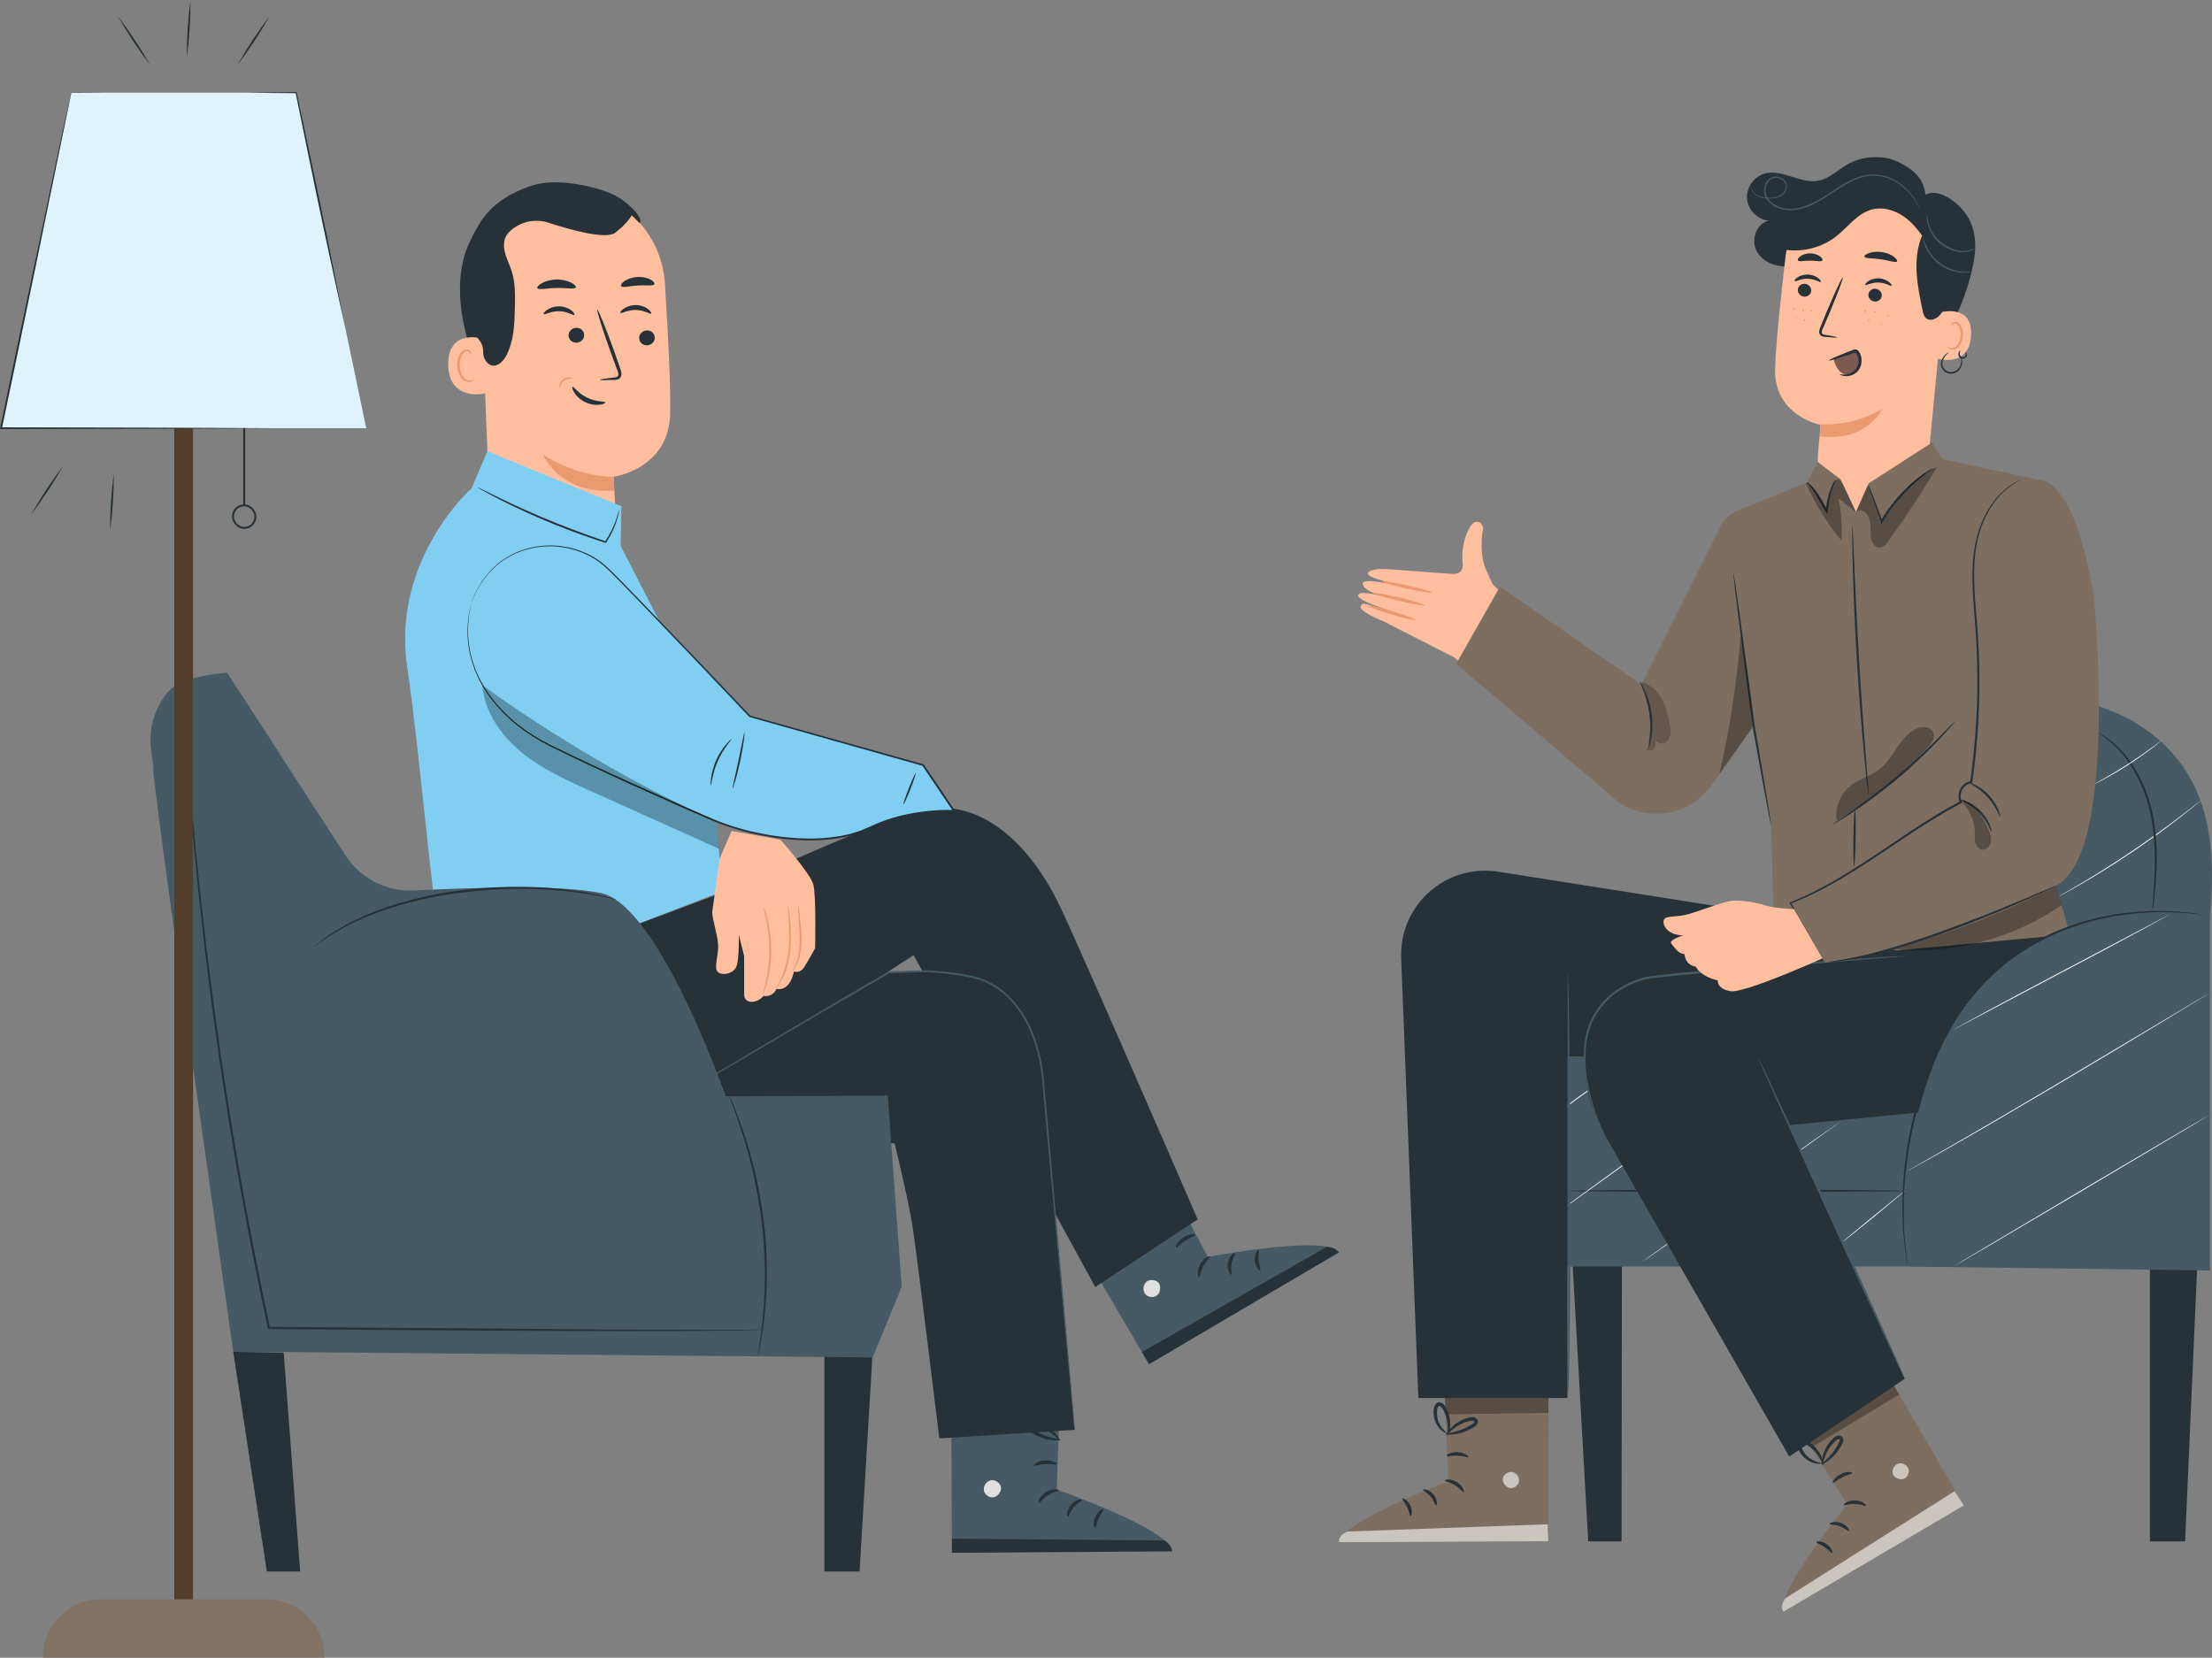 <?xml version="1.0" encoding="UTF-8"?><svg id="b" xmlns="http://www.w3.org/2000/svg" viewBox="0 0 540.26 404.9"><rect x="0" y="0" width="540.26" height="404.9" fill="#808080" stroke="none"/><g id="c"><g><g><g><g><g><polygon points="525.1 304.02 525.1 376.49 533.69 376.49 536.89 303.82 525.1 304.02" fill="#263238"/><polygon points="383.81 303.82 387.91 376.49 396.05 376.49 396.14 304.02 383.81 303.82" fill="#263238"/><rect x="370.33" y="256.91" width="160.98" height="52.45" rx="6.89" ry="6.89" fill="#455a64"/></g><path d="M538.62,233.45c1.93-14.51,3.5-30.15-3.48-43.02-7.25-13.37-23.23-20.96-38.38-19.59-15.15,1.37-28.97,10.95-36.94,23.9-7.98,12.95-10.4,28.89-8.27,43.95" fill="#455a64"/></g><path d="M465.08,290.88c0,.15-18.35,.28-40.98,.28s-40.98-.12-40.98-.28,18.34-.28,40.98-.28,40.98,.12,40.98,.28Z" fill="#263238"/><path d="M465.66,290.58s-3.49,2.99-7.87,6.57c-4.39,3.58-7.98,6.45-8.01,6.4-.04-.05,3.49-2.99,7.87-6.57,4.39-3.58,7.98-6.45,8.01-6.4Z" fill="#fafafa"/><path d="M450.01,273.65s-10.93,7.86-24.49,17.44c-13.56,9.58-24.58,17.31-24.62,17.26-.04-.05,10.93-7.86,24.49-17.44,13.56-9.58,24.58-17.31,24.62-17.26Z" fill="#fafafa"/><path d="M412.67,272.85s-7.16,5.31-16.07,11.75c-8.91,6.44-16.17,11.62-16.2,11.57-.04-.05,7.16-5.31,16.07-11.75,8.91-6.44,16.17-11.62,16.2-11.57Z" fill="#fafafa"/><path d="M395.99,261.55s-.06,.05-.17,.12c-.16,.09-.33,.19-.51,.3-.56,.32-1.18,.68-1.87,1.08-1.58,.92-3.73,2.24-6.02,3.81-2.29,1.58-4.29,3.11-5.72,4.26-.62,.51-1.18,.96-1.68,1.36-.16,.13-.31,.25-.46,.37-.11,.08-.16,.12-.17,.12,0,0,.04-.06,.14-.15,.14-.13,.28-.26,.43-.4,.38-.35,.93-.83,1.63-1.42,1.4-1.18,3.39-2.74,5.69-4.32,2.3-1.58,4.47-2.88,6.07-3.76,.8-.44,1.45-.79,1.91-1.02,.18-.09,.36-.18,.53-.26,.12-.06,.19-.08,.19-.08Z" fill="#fafafa"/></g><path d="M537.67,195.42s-.11,.11-.32,.29c-.27,.22-.58,.49-.95,.79-.83,.69-2.04,1.66-3.55,2.85-3.03,2.37-7.29,5.55-12.16,8.83-4.87,3.28-9.41,6.05-12.75,7.96-1.67,.96-3.03,1.72-3.97,2.23-.42,.23-.78,.42-1.09,.58-.25,.13-.39,.19-.39,.19,0,0,.12-.09,.37-.23,.3-.17,.66-.38,1.07-.62,1.01-.59,2.34-1.36,3.94-2.29,3.31-1.95,7.84-4.73,12.7-8.01,4.86-3.28,9.14-6.43,12.19-8.77,1.46-1.13,2.67-2.07,3.6-2.79,.38-.3,.7-.55,.98-.76,.22-.17,.35-.25,.35-.25Z" fill="#fafafa"/><path d="M512.48,178.96s.16,.06,.45,.22c.28,.17,.72,.38,1.22,.74,1.04,.67,2.46,1.8,3.98,3.42,3.07,3.2,6.24,8.71,7.63,15.37,1.38,6.66,1.08,12.85,.75,17.24-.18,2.2-.38,3.98-.54,5.2-.08,.56-.14,1.02-.2,1.41-.05,.32-.09,.49-.11,.49-.04,0,0-.69,.09-1.92,.09-1.23,.23-3.01,.36-5.21,.23-4.38,.46-10.53-.9-17.1-1.36-6.56-4.42-12-7.37-15.23-2.94-3.28-5.45-4.52-5.36-4.64Z" fill="#263238"/><path d="M528.1,180.75s-.05,.06-.15,.15c-.15,.12-.3,.25-.46,.38-.4,.33-.98,.8-1.72,1.36-1.47,1.12-3.54,2.62-5.91,4.15-2.37,1.53-4.59,2.8-6.22,3.68-.82,.44-1.48,.78-1.95,1.01-.19,.09-.37,.17-.54,.26-.12,.06-.19,.08-.19,.08,0,0,.06-.05,.17-.12,.17-.09,.34-.19,.52-.29,.57-.32,1.2-.67,1.91-1.07,1.61-.91,3.81-2.2,6.18-3.72,2.37-1.53,4.45-3,5.94-4.09,.65-.48,1.24-.91,1.76-1.3,.17-.12,.33-.24,.48-.35,.11-.08,.17-.12,.18-.11Z" fill="#fafafa"/><g><g><g><path d="M352.66,335.55l1.07,26.32s-26.4,9.93-26.67,14.81l51.11-.24,.02-41.08-25.53,.19Z" fill="#7d6e60"/><g opacity=".6"><path d="M369.52,359.59c.99,.27,1.68,1.37,1.45,2.38-.22,1-1.35,1.71-2.34,1.46-.99-.25-1.86-1.55-1.53-2.52,.34-.97,1.7-1.73,2.6-1.25" fill="#fff"/></g><g opacity=".6"><path d="M378.16,376.45l-.16-4.14-48.95,1.78s-2.27,1-2.01,2.6l51.11-.24Z" fill="#fff"/></g><path d="M352.89,361.62c0,.25,1.26,.36,2.49,1.15,1.25,.76,1.89,1.84,2.12,1.74,.23-.05-.15-1.54-1.66-2.48-1.5-.95-3.01-.65-2.95-.42Z" fill="#263238"/><path d="M347.54,363.86c-.06,.24,1.03,.66,1.88,1.71,.88,1.03,1.1,2.17,1.35,2.16,.23,.04,.4-1.42-.68-2.71-1.07-1.3-2.54-1.39-2.55-1.16Z" fill="#263238"/><path d="M344.53,370.29c.23,.05,.57-1.2-.08-2.56-.64-1.37-1.82-1.9-1.92-1.69-.14,.21,.62,.94,1.14,2.06,.54,1.12,.62,2.17,.86,2.19Z" fill="#263238"/><path d="M353.32,355.59c.11,.23,1.25-.12,2.66-.03,1.41,.06,2.51,.53,2.64,.31,.14-.18-.93-1.1-2.6-1.18-1.66-.09-2.83,.71-2.71,.9Z" fill="#263238"/></g><g opacity=".3"><polygon points="352.87 340.77 353.06 345.46 378.18 345.11 378.19 340.88 352.87 340.77"/></g><path d="M353.2,350.28c0,.1,.98,.25,2.56-.02,.78-.14,1.71-.4,2.67-.83,.48-.22,.98-.48,1.47-.79,.23-.15,.51-.31,.77-.61,.28-.26,.43-.92,.11-1.33-.26-.39-.73-.56-1.1-.57-.38-.01-.68,.07-.96,.14-.57,.14-1.1,.33-1.59,.55-.97,.45-1.77,1.01-2.35,1.56-1.18,1.1-1.58,2.04-1.5,2.09,.11,.08,.69-.7,1.89-1.61,.6-.45,1.37-.92,2.28-1.3,.46-.18,.95-.34,1.47-.46,.54-.14,1-.15,1.14,.09,.05,.09,.06,.13-.05,.29-.12,.15-.34,.29-.57,.44-.45,.3-.9,.56-1.35,.78-.89,.45-1.74,.75-2.47,.96-1.46,.42-2.43,.49-2.42,.62Z" fill="#263238"/><path d="M353.53,350.64c.09,.04,.58-.86,.66-2.48,.04-.8-.05-1.77-.36-2.8-.16-.51-.38-1.04-.66-1.55-.3-.5-.67-1.18-1.64-1.28-.51-.02-.92,.38-1.07,.72-.17,.35-.2,.64-.26,.94-.09,.6-.08,1.18,0,1.72,.17,1.09,.62,1.99,1.11,2.64,1.01,1.32,2.05,1.61,2.07,1.53,.08-.13-.79-.6-1.56-1.87-.38-.63-.72-1.45-.82-2.4-.05-.47-.05-.98,.04-1.48,.08-.54,.28-.98,.48-.93,.25,0,.69,.4,.9,.83,.26,.46,.48,.92,.64,1.38,.32,.92,.47,1.81,.51,2.55,.08,1.5-.19,2.44-.05,2.47Z" fill="#263238"/></g><path d="M424.98,222.24l-59.06-9.32c-5.83-.92-11.77,.71-16.3,4.48h0c-4.91,4.08-7.65,10.2-7.4,16.58l4.2,107.5h36.43v-83.48l34.98,.64,27.75-24.4,20-3.55,14.92-9.09-55.51,.64Z" fill="#263238"/><path d="M382.85,236.9s.02,.09,.04,.27c.01,.21,.03,.47,.05,.79,.05,.7,.08,1.72,.12,3.05,.08,2.65,.15,6.48,.22,11.21,.13,9.46,.23,22.54,.26,36.98,.02,14.44-.03,27.52-.16,36.98-.06,4.73-.14,8.56-.25,11.21-.04,1.32-.09,2.35-.16,3.05-.03,.32-.05,.58-.07,.79-.02,.18-.03,.27-.04,.27,0,0-.01-.09-.01-.27,0-.21,.01-.47,.02-.79,.03-.69,.05-1.72,.06-3.04,.04-2.64,.06-6.47,.07-11.2,0-9.5,0-22.56,0-36.98-.07-28.42-.13-49.28-.13-52.29Z" fill="#455a64"/></g><g><g><path d="M437.01,345.23l14.18,22.2s-17.81,21.87-15.58,26.23l44.04-25.95-20.68-35.5-21.96,13.02Z" fill="#7d6e60"/><g opacity=".6"><path d="M463.68,357.5c.99-.27,2.14,.34,2.45,1.32,.31,.98-.3,2.16-1.29,2.44-.98,.29-2.39-.4-2.59-1.41-.2-1.01,.6-2.35,1.62-2.39" fill="#fff"/></g><g opacity=".6"><path d="M479.64,367.71l-2.22-3.5-41.39,26.19s-1.46,2.01-.42,3.26l44.04-25.95Z" fill="#fff"/></g><path d="M450.34,367.62c.13,.21,1.27-.33,2.73-.26,1.47,.03,2.56,.64,2.71,.44,.17-.16-.9-1.26-2.68-1.31-1.77-.07-2.92,.96-2.76,1.13Z" fill="#263238"/><path d="M446.85,372.26c.07,.24,1.22,.05,2.49,.53,1.28,.44,2.04,1.32,2.25,1.18,.22-.09-.37-1.43-1.96-2-1.58-.58-2.9,.08-2.78,.28Z" fill="#263238"/><path d="M447.48,379.33c.22-.07-.11-1.32-1.36-2.17-1.24-.86-2.53-.73-2.51-.5-.02,.25,1.01,.5,2.02,1.21,1.03,.69,1.62,1.56,1.85,1.46Z" fill="#263238"/><path d="M447.67,362.21c.21,.14,1.02-.73,2.28-1.37,1.25-.66,2.44-.81,2.44-1.06,.03-.23-1.36-.48-2.84,.29-1.48,.76-2.09,2.03-1.88,2.14Z" fill="#263238"/></g><g opacity=".3"><polygon points="439.82 349.62 442.34 353.58 463.87 340.63 461.75 336.97 439.82 349.62"/></g><path d="M444.89,357.67c.05,.09,.98-.28,2.2-1.31,.61-.52,1.27-1.21,1.89-2.07,.31-.43,.6-.91,.87-1.42,.13-.25,.29-.52,.36-.91,.11-.36-.09-1.01-.58-1.2-.42-.21-.91-.12-1.23,.06-.33,.18-.56,.4-.76,.6-.42,.41-.78,.84-1.09,1.28-.62,.88-1.01,1.77-1.25,2.53-.46,1.55-.34,2.56-.24,2.56,.14,.01,.24-.95,.82-2.35,.29-.69,.71-1.49,1.31-2.27,.3-.39,.65-.77,1.04-1.14,.39-.4,.79-.63,1.03-.5,.09,.05,.11,.08,.1,.28-.03,.19-.14,.42-.27,.67-.24,.48-.5,.94-.77,1.35-.54,.83-1.12,1.53-1.65,2.07-1.05,1.1-1.85,1.64-1.78,1.76Z" fill="#263238"/><path d="M445.35,357.82c.1-.01,.07-1.03-.67-2.47-.37-.71-.94-1.51-1.72-2.24-.4-.36-.85-.71-1.35-1.01-.51-.28-1.17-.68-2.06-.28-.45,.24-.61,.79-.56,1.16,.03,.38,.15,.66,.25,.94,.22,.56,.53,1.06,.87,1.49,.69,.86,1.53,1.41,2.28,1.72,1.53,.63,2.58,.36,2.56,.28,0-.15-.99-.12-2.29-.83-.64-.35-1.35-.89-1.92-1.66-.28-.38-.53-.82-.71-1.3-.21-.51-.25-.99-.05-1.04,.22-.13,.8,0,1.2,.27,.46,.26,.88,.56,1.25,.87,.74,.63,1.31,1.32,1.72,1.95,.82,1.26,1.07,2.2,1.2,2.16Z" fill="#263238"/></g><g><path d="M355.22,160.59l-17.1-8.71c-4.45-1.93-6.15-3.03-5.74-3.84,.55-1.08,.29-.69,8.88,1.66,0,0-12.24-3.46-9-4.8,.57-.24,2.53,.07,4.68,.51-3.11-1.06-4.28-2.13-4.09-2.94,.32-1.4,7.64,.31,11.05,1.18-2.8-.76-8.16-2.25-9.27-2.94-1.52-.95,.53-1.64,2.39-1.73,2.09-.1,14.31,1.06,17.86,1.21,2.44,.1,2.42-2.06,2.42-2.06-.74-5.1,1.41-9.46,2.55-10.37,1.14-.91,2.77,.35,2.32,1.9-.36,1.25-.33,3.51-.23,5.21,.08,1.4,.38,2.77,.91,4.06,.62,1.5,1.21,2.74,1.73,3.78l13.98,13.89-11.23,14.23-12.13-10.24Z" fill="#ffbe9d"/><path d="M345.75,151.43c-.05,.22-2.72-.39-5.96-1.37-3.24-.97-5.8-1.93-5.72-2.14,.07-.21,2.74,.4,5.96,1.37,3.21,.97,5.78,1.93,5.72,2.14Z" fill="#eb996e"/><path d="M348,147.83c-.05,.22-2.93-.27-6.43-1.1-3.5-.82-6.29-1.67-6.24-1.89,.05-.22,2.93,.27,6.43,1.1,3.5,.82,6.29,1.67,6.24,1.89Z" fill="#eb996e"/><path d="M349.74,144.73c-.05,.22-2.78-.2-6.1-.94-3.32-.74-5.97-1.51-5.92-1.73,.05-.22,2.78,.2,6.1,.94,3.32,.74,5.97,1.51,5.92,1.73Z" fill="#eb996e"/></g><g><g><path d="M430.82,42.44c4.35-1.33,8.89,2.56,13.35,1.69,2.71-.53,4.76-2.7,7.17-4.05,3.61-2.02,8.71-2.34,12.39-.47,3.68,1.87,6.06,3.87,6.56,7.97,3.35-1.92,8.95,2.3,10.85,6.37,1.91,4.07,1.43,8.28,.35,12.65-1.86,7.51-5.22,14.66-9.81,20.89-.41,.55-1.06,1.16-1.68,.87-.43-.2-.57-.73-.64-1.2-.64-3.99-.14-8.06,.21-12.09,.35-4.03,.51-8.18-.76-12.02-1.27-3.84-4.27-7.34-8.24-8.12-2.93-.58-5.97,.37-8.58,1.84-2.6,1.46-4.89,3.42-7.37,5.08-2.48,1.66-5.26,3.07-8.25,3.2-2.98,.13-6.18-1.28-7.45-3.98-1.27-2.7,.15-6.54,3.08-7.16-2.68-.25-5.03-2.56-5.3-5.24-.28-2.68,1.55-5.43,4.12-6.21Z" fill="#263238"/><g><g><path d="M475.22,67.83l-4.32,45.13c-.74,7.67-8.78,19.05-16.41,17.94h0c-7.12-1.04-11.13-13.37-10.43-20.53,.33-3.4,.6-6.23,.61-6.58,0,0-11.38-2.18-11.12-13.63,.13-5.53,1.31-16.91,2.51-27.19,1.28-11.04,10.84-19.24,21.94-18.85l1.1,.04c11.88,1.11,17.58,11.83,16.13,23.67Z" fill="#ffbe9d"/><path d="M444.65,103.62s7.21,.84,15.07-3.72c0,0-3.82,8.11-15.2,6.68l.13-2.96Z" fill="#eb996e"/></g><g><g><g><path d="M439.11,70.75c-.06,.86,.62,1.62,1.52,1.7,.9,.08,1.68-.55,1.74-1.41,.06-.86-.62-1.63-1.52-1.71-.9-.08-1.68,.55-1.74,1.42Z" fill="#263238"/><path d="M438.31,68.67c.2,.22,1.47-.65,3.22-.59,1.76,.04,3.02,.99,3.21,.78,.1-.09-.1-.48-.64-.91-.54-.43-1.47-.86-2.56-.89-1.1-.03-2.03,.34-2.58,.73-.56,.4-.75,.78-.66,.87Z" fill="#263238"/></g><g><path d="M456.34,71.95c-.06,.86,.62,1.62,1.52,1.7,.9,.08,1.68-.55,1.74-1.41,.06-.86-.62-1.63-1.52-1.71-.9-.08-1.68,.55-1.74,1.42Z" fill="#263238"/><path d="M455.58,69.6c.2,.22,1.47-.65,3.22-.59,1.76,.04,3.02,.99,3.21,.78,.1-.09-.09-.48-.64-.91-.54-.43-1.47-.86-2.56-.89-1.1-.03-2.03,.34-2.58,.73-.55,.4-.75,.78-.66,.87Z" fill="#263238"/></g><path d="M448.74,82.42c.01-.1-1.07-.33-2.84-.62-.45-.06-.87-.17-.93-.48-.09-.33,.11-.81,.35-1.32,.46-1.07,.94-2.2,1.45-3.37,2.02-4.8,3.49-8.76,3.3-8.84-.19-.08-1.99,3.75-4,8.55-.49,1.19-.95,2.31-1.39,3.4-.19,.5-.5,1.07-.29,1.75,.11,.34,.43,.6,.72,.68,.28,.1,.54,.11,.76,.13,1.78,.16,2.88,.21,2.9,.11Z" fill="#263238"/><g><path d="M447.82,87.8c.28,.82,.56,1.64,1.06,2.35,.5,.7,1.24,1.28,2.1,1.36,.91,.09,1.82-.41,2.37-1.15,.55-.74,.77-1.68,.77-2.59,0-.83-.33-1.84-1.15-1.97-.34-.06-.68,.06-1.01,.17-1.47,.51-2.94,1.03-4.41,1.54" fill="#7b5b50"/><path d="M449.37,91.44c.03-.13,.96,.3,2.32-.17,.66-.23,1.39-.71,1.82-1.5,.43-.78,.56-1.86,.19-2.83-.08-.24-.22-.46-.35-.66-.16-.19-.13-.18-.32-.16-.18,.04-.47,.16-.71,.24-.25,.09-.49,.17-.72,.25-.94,.33-1.8,.62-2.52,.85-1.44,.46-2.35,.69-2.39,.59-.04-.1,.81-.52,2.2-1.11,.7-.3,1.53-.63,2.46-1,.23-.09,.47-.18,.72-.28,.26-.09,.46-.2,.81-.29,.17-.04,.41-.05,.64,.05,.22,.1,.36,.27,.46,.4,.18,.27,.34,.54,.45,.84,.45,1.21,.26,2.51-.3,3.45-.58,.96-1.51,1.48-2.28,1.67-.79,.2-1.46,.11-1.88-.02-.42-.13-.62-.29-.6-.33Z" fill="#263238"/></g></g><path d="M455.37,62.69c.16,.48,1.92,.32,3.98,.64,2.06,.28,3.7,.94,3.99,.52,.13-.2-.15-.66-.8-1.15-.65-.49-1.7-.96-2.93-1.14-1.23-.18-2.38-.02-3.14,.26-.77,.28-1.16,.64-1.1,.87Z" fill="#263238"/><path d="M439.13,63.6c.3,.41,1.52,.04,2.98,.07,1.46-.02,2.68,.36,2.98-.05,.13-.2-.05-.61-.57-1-.52-.4-1.4-.73-2.4-.74-1,0-1.88,.33-2.4,.72-.53,.39-.71,.8-.58,1Z" fill="#263238"/></g></g><g><path d="M473.99,76.27c.2-.08,7.95-2.05,7.42,5.77-.52,7.82-8.26,5.68-8.26,5.45,0-.22,.84-11.22,.84-11.22Z" fill="#ffbe9d"/><path d="M475.74,84.69s.13,.1,.35,.23c.22,.12,.6,.21,1.02,.09,.85-.25,1.63-1.51,1.76-2.92,.07-.71-.04-1.4-.25-1.97-.2-.59-.54-1.01-.95-1.11-.41-.12-.72,.11-.83,.32-.12,.21-.08,.37-.12,.38-.02,.02-.16-.14-.07-.46,.04-.15,.15-.33,.34-.47,.2-.14,.48-.2,.77-.15,.6,.08,1.11,.67,1.34,1.31,.27,.64,.4,1.41,.33,2.21-.16,1.57-1.06,2.99-2.21,3.24-.56,.11-1.01-.09-1.23-.29-.23-.21-.26-.39-.23-.4Z" fill="#eb996e"/></g><path d="M433.7,60.5c4.99,1.52,10.7,.44,14.8-2.79,2.87-2.26,5.13-5.58,8.66-6.53,2.37-.64,4.97-.04,7.07,1.22,2.11,1.26,3.79,3.14,5.22,5.14-2.42,5.74-1.16,12.28,.14,18.37,.14,.67,.32,1.4,.85,1.84,.9,.74,2.31,.24,3.14-.58,1.34-1.31,1.91-3.2,2.3-5.03,.9-4.17,1.16-8.51,.37-12.69-.79-4.19-2.66-8.22-5.63-11.27-3.72-3.81-9.04-5.91-14.37-6.01-5.32-.1-10.61,1.71-14.97,4.77-2.02,1.42-3.9,3.15-5,5.37" fill="#263238"/></g><path d="M427.44,45.08s-.05,.24,.05,.68c.1,.44,.38,1.08,1.04,1.65,.65,.58,1.68,.98,2.89,1.08,.61,.05,1.26,.05,1.95-.05,.68-.11,1.41-.35,2.03-.85,.6-.5,1.09-1.28,1.06-2.17-.03-.91-.73-1.71-1.59-2.06-.43-.18-.91-.27-1.4-.23-.49,.04-.98,.24-1.36,.56-.8,.62-1.23,1.66-1.26,2.69-.04,1.05,.4,2.12,1.13,2.91,.73,.8,1.71,1.38,2.78,1.71,2.15,.67,4.55,.34,6.71-.49,2.19-.83,4.11-2.07,5.91-3.28,1.81-1.21,3.56-2.36,5.37-3.17,1.8-.82,3.67-1.22,5.42-1.12,1.75,.1,3.33,.65,4.64,1.37,2.63,1.46,4.14,3.5,5.03,4.9,.45,.71,.74,1.3,.94,1.7,.2,.4,.29,.61,.31,.61,0,0-.01-.06-.05-.17-.04-.11-.1-.27-.19-.47-.17-.41-.45-1.01-.88-1.74-.85-1.44-2.34-3.54-5.02-5.06-1.33-.75-2.95-1.33-4.75-1.45-1.81-.12-3.75,.29-5.59,1.11-1.85,.81-3.62,1.98-5.43,3.18-1.8,1.2-3.7,2.43-5.84,3.24-2.11,.82-4.42,1.13-6.46,.49-1.01-.31-1.93-.85-2.62-1.59-.69-.74-1.08-1.7-1.05-2.65,.03-.95,.41-1.89,1.12-2.44,.69-.58,1.66-.62,2.43-.3,.78,.31,1.39,1,1.42,1.77,.04,.77-.39,1.49-.93,1.95-.55,.47-1.24,.71-1.89,.82-.66,.11-1.3,.12-1.89,.08-1.18-.07-2.17-.44-2.81-.98-.64-.53-.94-1.14-1.06-1.56-.12-.42-.1-.66-.12-.66Z" fill="#455a64"/><path d="M482.31,60.74c-.03-.08-.89,.42-2.41,.54-.75,.05-1.66-.04-2.61-.36-.95-.31-1.94-.85-2.88-1.51-1.89-1.37-2.91-3.33-3.32-4.78-.43-1.47-.36-2.45-.44-2.44-.02,0-.06,.24-.06,.68,0,.44,.05,1.07,.23,1.84,.36,1.51,1.38,3.59,3.36,5.03,.98,.69,2,1.23,3,1.54,1,.32,1.96,.39,2.75,.3,.79-.09,1.4-.3,1.79-.48,.4-.18,.6-.31,.59-.33Z" fill="#455a64"/><path d="M481.77,66.39c0-.07-.93,.1-2.4-.04-1.46-.13-3.5-.65-5.33-1.96-1.83-1.31-2.99-3.06-3.59-4.4-.61-1.35-.75-2.27-.82-2.26-.02,0-.01,.24,.06,.65,.07,.42,.23,1.01,.5,1.71,.54,1.4,1.71,3.25,3.62,4.61,1.91,1.36,4.03,1.86,5.54,1.91,.76,.03,1.37-.02,1.78-.08,.42-.07,.64-.13,.64-.16Z" fill="#455a64"/><path d="M461.16,77.29c.1,.02,.21-.05,.24-.16,.03-.11-.04-.23-.14-.25-.1-.02-.21,.05-.24,.16-.03,.11,.04,.23,.14,.25Z" fill="#eb996e"/><path d="M457.83,76.41c.1,.02,.21-.06,.24-.19,.03-.13-.03-.26-.13-.28-.1-.02-.21,.06-.24,.19-.03,.13,.03,.26,.13,.28Z" fill="#eb996e"/><path d="M455.57,76.27c.11,.02,.21-.11,.24-.28s-.04-.33-.14-.34c-.11-.02-.21,.11-.24,.28-.03,.17,.04,.33,.14,.34Z" fill="#eb996e"/><path d="M459.44,79.34c.11,0,.2-.05,.2-.12,0-.07-.08-.13-.19-.13-.11,0-.2,.05-.2,.12,0,.07,.08,.13,.19,.13Z" fill="#eb996e"/><path d="M456.38,78.51c.11,.01,.2-.07,.22-.2,.01-.12-.06-.23-.17-.24-.11-.01-.2,.07-.22,.2-.01,.12,.06,.23,.17,.24Z" fill="#eb996e"/><path d="M440.41,76.04c.1,.02,.21-.05,.24-.17,.03-.12-.03-.23-.14-.26s-.21,.05-.24,.17c-.03,.12,.03,.23,.14,.26Z" fill="#eb996e"/><path d="M438.13,75.75c.11,.01,.21-.08,.22-.22,.02-.13-.05-.25-.16-.27-.11-.01-.21,.08-.22,.22-.02,.13,.05,.25,.16,.27Z" fill="#eb996e"/><path d="M442.43,76.16c.1,.02,.21-.03,.23-.12,.02-.09-.05-.19-.15-.21-.1-.02-.21,.03-.23,.12-.02,.09,.05,.19,.15,.21Z" fill="#eb996e"/><path d="M440.65,78.39c.1,.05,.22,0,.27-.12,.05-.11,.02-.24-.08-.29-.1-.05-.22,0-.27,.12s-.02,.24,.08,.29Z" fill="#eb996e"/><path d="M438.71,77.94c.1-.02,.17-.12,.15-.2-.02-.09-.12-.14-.23-.11-.1,.02-.17,.12-.15,.2,.02,.09,.12,.14,.23,.11Z" fill="#eb996e"/><path d="M478.8,86.93c-.07,.02,.32,.68,.15,1.78-.09,.54-.36,1.16-.91,1.61-.54,.45-1.36,.72-2.13,.48-.77-.23-1.34-.9-1.47-1.57-.13-.68,.13-1.33,.39-1.81,.53-1,1.22-1.28,1.19-1.33,0-.06-.8,.16-1.43,1.19-.3,.49-.64,1.18-.5,2.02,.14,.81,.79,1.6,1.71,1.88,.93,.28,1.87-.06,2.47-.58,.62-.53,.9-1.26,.95-1.84,.06-.6-.05-1.08-.17-1.38-.12-.31-.23-.45-.25-.44Z" fill="#263238"/><path d="M478.82,85.6s-.29,.09-.45,.52c-.07,.21-.11,.5,0,.79,.11,.29,.36,.57,.72,.68,.37,.11,.74,0,.98-.2,.25-.21,.34-.53,.32-.75-.05-.48-.38-.62-.39-.57-.04,.04,.15,.23,.11,.58-.02,.17-.09,.35-.26,.47-.17,.12-.42,.18-.64,.11-.23-.07-.41-.26-.5-.45-.1-.2-.1-.41-.07-.58,.06-.35,.23-.55,.19-.59Z" fill="#263238"/></g><g><path d="M465.29,229.8c-.95,.09-61.64,7.27-71.17,12.62-5.27,2.95-4.8,8.13-5.62,10.33-3.21,8.63-.47,17.38,4,25.42l44.5,77.59,28.22-18.98-28.36-61.93,43.42-4.26c9.81-1.38,17.71-8.73,19.8-18.41l5.16-23.94-39.95,1.56Z" fill="#263238"/><path d="M465.22,336.78c-.14,.06-8.25-17.41-18.11-39.02-9.87-21.62-17.75-39.19-17.61-39.25,.14-.06,8.25,17.4,18.12,39.02,9.86,21.61,17.75,39.18,17.61,39.25Z" fill="#455a64"/><path d="M465.29,233.53s-.09,.02-.28,.05c-.22,.02-.49,.05-.83,.08-.77,.07-1.84,.15-3.19,.27-2.82,.23-6.82,.55-11.75,.95-9.92,.81-23.62,1.85-38.73,3.3-1.89,.18-3.75,.38-5.59,.59-.9,.13-1.84,.21-2.7,.39-.87,.12-1.72,.46-2.55,.75-3.32,1.23-6.23,3.2-8.27,5.73-1.03,1.25-1.87,2.62-2.52,4-.62,1.4-1.03,2.85-1.28,4.27-.49,2.86-.46,5.59-.18,8.05,.62,4.92,1.88,8.77,2.87,11.36,.5,1.29,.95,2.28,1.26,2.94,.15,.31,.27,.55,.36,.75,.08,.17,.12,.26,.11,.26,0,0-.06-.08-.16-.24-.09-.16-.24-.4-.41-.73-.34-.65-.82-1.62-1.36-2.91-1.05-2.58-2.38-6.43-3.05-11.39-.31-2.48-.36-5.25,.12-8.17,.25-1.46,.65-2.94,1.29-4.4,.67-1.44,1.52-2.83,2.57-4.12,2.09-2.61,5.09-4.65,8.48-5.91,.86-.3,1.69-.64,2.63-.78,.92-.19,1.82-.26,2.75-.4,1.84-.21,3.71-.42,5.6-.6,15.12-1.44,28.83-2.42,38.76-3.14,4.93-.32,8.94-.59,11.76-.77,1.36-.07,2.43-.13,3.2-.17,.34-.01,.61-.02,.83-.02,.19,0,.28,0,.28,.01Z" fill="#455a64"/></g><g><path d="M495.09,190.21l2.29-73.14-23.01-4.92-2.5-4.05-15.47,9.96-3.1,6.99-3.76-7.98-5.58-4.23-2.57,4.96-17.34,7.13c-1.61,.66-2.93,1.89-3.71,3.44l-19.47,38.85-34.52-23.91-10.69,18.82,39.96,34.04c7.45,4.76,17.33,2.81,22.42-4.42l10.24-14.56,4.3,24.51,.7,24.84,30.09,5.61,42.14-3.92-10.43-38.03Z" fill="#7d6e60"/><g opacity=".3"><path d="M461.86,231.77c14.58,1.53,29.67-2.35,41.7-10.72l-2.3-8.37-39.4,19.09Z"/></g><path d="M497.38,117.07s-14.33,4.4-15.45,18.91c-1.12,14.51-1.66,56.1-1.66,56.1,0,0-2.23,1.67-1.67,3.35,.56,1.67-41.31,25.12-41.31,25.12l8.38,14.59s26.68-3.19,56.58-18.85c15.29-8.01,9.27-70.77,8.99-71.61-.28-.84-4.05-27.64-13.85-27.61Z" fill="#7d6e60"/><path d="M432.59,201.7s-.08-.21-.16-.62c-.1-.47-.22-1.06-.37-1.79-.31-1.63-.73-3.86-1.24-6.59-.51-2.81-1.11-6.12-1.78-9.78-.33-1.84-.67-3.78-1.03-5.78-.27-2.02-.55-4.11-.83-6.25-1.1-8.53-2.09-16.25-2.82-21.93-.33-2.75-.59-5.01-.79-6.65-.08-.74-.14-1.34-.19-1.81-.04-.42-.05-.63-.03-.64,.02,0,.07,.21,.14,.62,.08,.47,.17,1.07,.29,1.8,.24,1.64,.57,3.89,.96,6.63,.77,5.67,1.82,13.38,2.98,21.9,.28,2.14,.55,4.23,.82,6.25,.34,2,.68,3.94,.99,5.78,.62,3.67,1.18,6.98,1.66,9.8,.44,2.74,.81,4.98,1.07,6.61,.11,.73,.19,1.33,.26,1.8,.05,.41,.07,.63,.05,.64Z" fill="#263238"/><path d="M445.66,235.14s-.06-.08-.16-.24c-.11-.19-.26-.42-.44-.73-.4-.67-.96-1.62-1.68-2.84-1.47-2.52-3.58-6.14-6.24-10.7l-.1-.18,.19-.07c5.43-2.07,11.75-5.6,18.6-10.13,6.89-4.46,14.31-9.98,23.03-14.6l-.11,.38c-1.14-1.97,.22-4.95,2.69-5.26l-.25,.24c.14-1.07,.29-2.22,.44-3.37,1.27-10.28,1.55-20.17,1.15-29.13-.18-4.48-.62-8.73-.87-12.72-.25-3.99-.25-7.75,.23-11.13,.46-3.39,1.46-6.36,2.68-8.78,1.25-2.42,2.7-4.29,4.09-5.6,1.39-1.32,2.65-2.12,3.54-2.58,.44-.25,.8-.37,1.03-.48,.24-.1,.36-.15,.36-.14,.07,.1-2.06,.71-4.79,3.36-1.35,1.31-2.76,3.18-3.97,5.58-1.19,2.4-2.15,5.34-2.57,8.7-.45,3.35-.42,7.08-.16,11.05,.27,3.98,.73,8.23,.92,12.73,.43,8.99,.16,18.91-1.11,29.22-.15,1.16-.31,2.31-.45,3.38l-.03,.21-.22,.02c-2.02,.21-3.24,2.86-2.27,4.44l.15,.24-.26,.14c-8.67,4.58-16.1,10.08-23.02,14.52-6.88,4.51-13.25,8.02-18.74,10.05l.09-.25c2.6,4.59,4.66,8.24,6.1,10.78,.69,1.24,1.22,2.2,1.6,2.88,.17,.31,.3,.56,.4,.75,.09,.17,.13,.26,.12,.26Z" fill="#263238"/><path d="M486.4,203.17c-.16,.07-.84-2.46-3.03-4.67-2.15-2.24-4.67-2.98-4.6-3.14,.02-.06,.66,.03,1.63,.43,.97,.4,2.23,1.17,3.36,2.32,1.12,1.16,1.86,2.44,2.24,3.41,.38,.98,.46,1.63,.39,1.64Z" fill="#263238"/><path d="M488.53,199.54c-.16,.06-.9-2.44-3-4.75-2.07-2.34-4.47-3.34-4.39-3.5,.01-.14,2.63,.68,4.8,3.13,2.2,2.42,2.72,5.12,2.59,5.12Z" fill="#263238"/><path d="M502.25,216.29s-.17,.12-.52,.3c-.41,.2-.92,.45-1.54,.76-1.35,.64-3.3,1.55-5.74,2.63-4.88,2.16-11.68,5.01-19.34,7.77-7.66,2.77-14.74,4.88-19.97,5.99-2.62,.52-4.74,.94-6.23,1.05-.69,.07-1.26,.13-1.71,.18-.39,.03-.6,.04-.6,.02,0-.02,.2-.06,.59-.13,.45-.07,1.01-.17,1.69-.28,1.48-.18,3.58-.66,6.18-1.22,5.18-1.2,12.23-3.36,19.87-6.13,7.64-2.76,14.46-5.54,19.37-7.61,2.4-1.02,4.37-1.85,5.81-2.47,.64-.27,1.16-.49,1.58-.66,.36-.15,.56-.22,.57-.2Z" fill="#263238"/><path d="M448.47,117.22s-.13,.19-.31,.54c-.18,.35-.4,.88-.62,1.57-.43,1.36-.9,3.32-1.13,5.51l-.09,.8-.42-.68c-.04-.06-.08-.13-.12-.19-1.21-1.96-2.11-3.81-2.96-5.02-.83-1.23-1.49-1.88-1.42-1.94,.04-.05,.81,.51,1.74,1.71,.96,1.18,1.93,3.03,3.11,4.96,.04,.06,.08,.13,.12,.19l-.51,.12c.24-2.26,.78-4.21,1.32-5.59,.27-.68,.55-1.22,.8-1.55,.26-.33,.48-.45,.49-.42Z" fill="#263238"/><path d="M472.06,114.39c.05,.08-1.25,.92-3.15,2.5-1.91,1.58-4.4,3.95-6.68,6.97-.94,1.24-1.77,2.49-2.48,3.67l-.29,.48-.18-.53c-.89-2.56-1.64-4.77-2.15-6.34-.51-1.57-.78-2.5-.72-2.52,.06-.02,.44,.87,1.03,2.41s1.41,3.72,2.34,6.27l-.47-.05c.7-1.2,1.53-2.48,2.49-3.74,2.31-3.06,4.89-5.42,6.88-6.94,.99-.77,1.84-1.32,2.43-1.69,.6-.36,.94-.54,.96-.51Z" fill="#263238"/><path d="M456.37,194.19s-.06-.23-.12-.66c-.06-.5-.14-1.13-.23-1.91-.19-1.66-.44-4.07-.72-7.04-.56-5.95-1.23-14.18-1.78-23.28-.54-9.1-.86-17.35-1.01-23.33-.08-2.99-.12-5.4-.12-7.07,0-.79,0-1.43,0-1.92,0-.44,.02-.67,.04-.67s.04,.23,.07,.67c.03,.5,.06,1.13,.1,1.92,.07,1.74,.18,4.14,.3,7.07,.25,5.97,.63,14.21,1.17,23.31,.55,9.09,1.15,17.32,1.62,23.28,.23,2.93,.41,5.32,.54,7.05,.05,.79,.1,1.42,.13,1.92,.02,.44,.03,.67,0,.67Z" fill="#263238"/><path d="M477.54,176.12s-.31,.46-.96,1.22c-.64,.76-1.6,1.84-2.82,3.14-2.44,2.6-5.96,6.05-10.12,9.56-4.16,3.5-8.16,6.39-11.14,8.35-1.49,.98-2.71,1.75-3.57,2.25-.86,.51-1.34,.77-1.36,.74-.02-.03,.43-.36,1.25-.92,.9-.62,2.07-1.43,3.47-2.39,2.91-2.04,6.86-4.96,11-8.45,4.14-3.49,7.69-6.89,10.19-9.41,1.19-1.21,2.18-2.22,2.94-3.01,.69-.71,1.09-1.1,1.12-1.07Z" fill="#263238"/><path d="M452.84,211.48c-.15,0-.23-3.05-.17-6.8,.06-3.76,.23-6.8,.39-6.8,.15,0,.23,3.05,.17,6.81-.06,3.76-.23,6.8-.39,6.8Z" fill="#263238"/><g opacity=".3"><path d="M427.98,177.77c-.3-7.58-1.52-15.2-2.85-22.67-.91,11.38-2.58,22.87-5.2,33.98l8.05-11.31Z"/></g><g opacity=".3"><path d="M453.3,125.05c1.08-.89,2.36-.17,3.01,1.08,.65,1.24,.55,2.72,.58,4.12,.01,.77,.08,1.57,.43,2.26,.35,.69,1.07,1.24,1.84,1.2,.91-.05,1.57-.86,2.1-1.59,4.22-5.84,8.18-11.87,11.84-18.07-5.92,2.29-9.9,7.92-13.73,13.88-.16,.06-3.1-9.54-3.1-9.54-.82,2.07-2.15,4.6-2.97,6.68"/></g><g opacity=".3"><path d="M441.09,118.03c2.21,5.03,5.13,9.76,8.66,13.98,.23-3.45-.03-6.92-.76-10.3,1.08,.75,3.24,2.59,4.32,3.34,0,0-2.35-5.07-3.31-6.91-.26-.49-.64-1.04-1.2-1.02-.64,.03-.94,.78-1.1,1.39-.52,2.01-1.03,4.03-1.55,6.04-.97-2.64-2.62-5.03-4.76-6.86"/></g><g opacity=".3"><path d="M448.62,200.58c-.54-3.28,.87-6.81,3.52-8.81,2.06-1.56,4.7-2.2,6.76-3.76,3.55-2.7,4.92-7.81,8.87-9.89,1.48-.78,3.72-.79,4.4,.74,.61,1.37-.48,2.85-1.52,3.93-6.54,6.79-13.97,12.73-22.04,17.6"/></g><g opacity=".3"><path d="M479.21,195.96c1.95,1.93,3.1,4.65,3.12,7.39,0,.81-.07,1.63,.11,2.42s.71,1.57,1.5,1.75c1.08,.25,2.12-.76,2.32-1.85,.19-1.09-.22-2.19-.67-3.2-1.3-2.94-3.12-5.92-6.09-7.16"/></g><g opacity=".2"><path d="M400.54,166.98c1.68,1.93,2.95,6.95,2.78,9.51s-.79,3.21-.56,5.76c.04,.47-.76,.64-.38,.93,.62,.49,1.61-.02,1.89-.76,.28-.74,.08-1.56-.12-2.33-.08,.97,1.07,1.73,2.02,1.5s1.6-1.16,1.79-2.12c.19-.96,0-1.95-.2-2.9-.46-2.19-1-4.41-2.16-6.31-1.16-1.91-3.06-3.49-5.28-3.76"/></g><path d="M402.65,182.74c-.18-.03,.81-3.65,.22-8.14-.54-4.5-2.39-7.77-2.22-7.84,.05-.03,.59,.73,1.21,2.11,.62,1.37,1.27,3.37,1.56,5.66,.28,2.29,.14,4.39-.12,5.87-.26,1.48-.59,2.36-.65,2.34Z" fill="#263238"/></g><g><path d="M466.49,309.36c-4.45-19.9,3.15-54.08,17.32-68.74s35.91-21.58,55.95-17.82v87.53l-73.27-.97Z" fill="#455a64"/><path d="M539.44,272.46c.03,.05-13.9,8.36-31.12,18.54-17.22,10.19-31.21,18.41-31.24,18.36-.03-.05,13.9-8.35,31.12-18.55,17.22-10.19,31.2-18.41,31.23-18.35Z" fill="#fafafa"/><path d="M539.43,242.67s-.25,.17-.73,.47c-.53,.33-1.24,.76-2.12,1.31-1.9,1.16-4.56,2.78-7.84,4.77-6.63,4.01-15.79,9.53-25.96,15.56-10.17,6.03-19.42,11.42-26.15,15.25-3.37,1.91-6.1,3.45-8,4.48-.92,.5-1.65,.9-2.19,1.19-.5,.27-.77,.4-.77,.4,0,0,.25-.16,.75-.44,.54-.31,1.26-.71,2.17-1.23,1.93-1.1,4.64-2.65,7.97-4.54,6.71-3.86,15.95-9.27,26.12-15.3,10.13-6.04,19.3-11.51,25.99-15.5,3.29-1.97,5.96-3.57,7.87-4.71,.9-.53,1.61-.96,2.14-1.27,.49-.29,.76-.43,.76-.43Z" fill="#fafafa"/><path d="M529.99,223.31s-.18,.11-.52,.31c-.4,.23-.91,.51-1.52,.85-1.4,.77-3.31,1.81-5.64,3.09-4.77,2.59-11.39,6.11-18.72,9.96-14.04,7.43-23.92,12.65-26.51,14.02,0,0,.18-.11,.52-.31,.4-.23,.91-.51,1.52-.85,1.4-.77,3.31-1.81,5.63-3.09,4.77-2.59,11.39-6.11,18.72-9.96,14.04-7.42,23.91-12.65,26.51-14.02Z" fill="#fafafa"/><path d="M537.93,223.39s-.12,0-.34-.01c-.25-.02-.58-.05-1-.09-.88-.06-2.16-.27-3.83-.34-3.32-.21-8.17-.3-14.08,.5-.74,.11-1.5,.19-2.26,.33-.76,.15-1.54,.31-2.34,.47-1.6,.27-3.22,.8-4.91,1.23-3.33,1.06-6.87,2.3-10.34,4.16-3.47,1.83-7.01,4-10.24,6.81-3.25,2.77-6.29,6.03-8.91,9.73-2.65,3.69-4.75,7.62-6.56,11.5-1.82,3.88-3.2,7.79-4.32,11.56-1.16,3.77-1.88,7.45-2.53,10.89-.53,3.46-.93,6.7-1.1,9.68-.36,5.95-.16,10.79,.19,14.1,.1,1.67,.36,2.94,.44,3.82,.05,.41,.09,.74,.12,.99,.02,.22,.03,.34,.02,.34,0,0-.04-.11-.08-.33-.04-.25-.1-.58-.17-.99-.12-.87-.4-2.14-.54-3.81-.42-3.32-.68-8.17-.37-14.15,.14-2.99,.52-6.25,1.04-9.73,.63-3.46,1.33-7.17,2.49-10.96,1.11-3.8,2.49-7.74,4.31-11.64,1.81-3.91,3.93-7.87,6.6-11.59,2.65-3.73,5.72-7.03,9.01-9.82,3.27-2.83,6.85-5.02,10.36-6.85,3.51-1.87,7.09-3.1,10.44-4.15,1.71-.43,3.34-.94,4.95-1.21,.8-.16,1.59-.31,2.36-.46,.77-.14,1.54-.21,2.28-.31,5.95-.75,10.82-.61,14.15-.33,1.67,.11,2.95,.35,3.82,.45,.41,.06,.74,.11,.99,.14,.22,.04,.34,.06,.33,.07Z" fill="#263238"/></g><path d="M438.2,222.06s-4.7-.15-7.05-.92c-2.35-.77-6.54-1.39-8.53-1.08-1.98,.31-7.07,2.31-10.3,3.24-3.24,.92-5.85,.15-6.01,1.69s1.54,3.46,4.78,3.46c0,0-3.54,1.17-2.93,1.94,.62,.77,1.69,2.62,3.24,2.62,0,0,.15,2.77,2.77,3.08,0,0,.92,2.31,5.39,3.39,0,0-.34,2,3.06,2.62s22.51-8.01,22.51-8.01l-6.93-12.02Z" fill="#ffbe9d"/></g><g><g><g><g><path d="M117.79,93.85c-1.9-5.21-3.79-10.47-4.77-15.93-.98-5.46-1.02-11.19,.72-16.46,.26-.8,2.57-6.18,3.41-6.12,.6,.04-.76,5.03-.44,5.53,3.07,4.85,4.06,10.78,3.81,16.52-.25,5.73-1.26,10.92-2.74,16.46" fill="#263238"/><path d="M119.58,123.4l-2.03-50.37c-.95-13.89,5.26-26.35,19.17-26.92l1.51,.03c12.84,.22,23.36,10.27,24.17,23.09,.77,12.1,1.46,25.54,1.27,32.02-.4,13.35-13.79,15.2-13.79,15.2-.03,0,.57,9.68,.67,13.6,0,0-1.41,1.03-13.85,1.47-12.44,.44-17.12-8.11-17.12-8.11Z" fill="#ffbe9d"/><path d="M149.88,116.45s-8.43,.35-17.3-5.44c0,0,4.07,9.79,17.42,8.82l-.12-3.37Z" fill="#eb996e"/><path d="M159.92,82.46c.02,1.01-.82,1.85-1.87,1.89-1.05,.04-1.92-.75-1.94-1.75-.02-1.01,.82-1.86,1.87-1.89,1.05-.04,1.92,.75,1.94,1.76Z" fill="#263238"/><path d="M159.04,76.59c-.24,.24-1.67-.85-3.72-.88-2.05-.06-3.57,.97-3.79,.71-.11-.11,.14-.56,.81-1.02,.65-.46,1.76-.91,3.04-.88,1.28,.03,2.35,.52,2.96,1.01,.62,.5,.83,.95,.71,1.06Z" fill="#263238"/><path d="M142.68,81.82c.02,1.01-.82,1.85-1.87,1.89-1.05,.04-1.92-.75-1.94-1.75-.02-1.01,.82-1.86,1.87-1.89,1.05-.04,1.92,.75,1.94,1.76Z" fill="#263238"/><path d="M140.28,76.9c-.24,.24-1.67-.85-3.72-.88-2.05-.06-3.57,.97-3.79,.71-.11-.11,.14-.56,.81-1.02,.65-.46,1.76-.91,3.04-.88,1.28,.03,2.35,.52,2.96,1.01,.62,.5,.83,.95,.71,1.06Z" fill="#263238"/><path d="M146.53,92.76c0-.12,1.27-.32,3.34-.54,.52-.04,1.02-.14,1.12-.5,.13-.38-.08-.94-.32-1.56-.47-1.28-.96-2.61-1.48-4.02-2.05-5.72-3.53-10.42-3.3-10.5,.23-.08,2.08,4.49,4.14,10.21,.49,1.41,.97,2.75,1.41,4.04,.19,.6,.52,1.28,.24,2.06-.15,.39-.54,.67-.87,.75-.34,.1-.63,.1-.89,.11-2.08,.08-3.37,.06-3.38-.05Z" fill="#263238"/><path d="M140.64,70.2c-.25,.54-2.27,.09-4.69,.15-2.43,.02-4.42,.54-4.7,.02-.12-.25,.27-.74,1.1-1.21,.82-.47,2.11-.86,3.56-.89,1.45-.02,2.75,.33,3.59,.76,.85,.44,1.25,.91,1.14,1.17Z" fill="#263238"/><path d="M159.8,69.44c-.38,.5-2.06,.16-4.03,.3-1.98,.09-3.61,.62-4.04,.17-.19-.22,.03-.71,.73-1.21,.68-.5,1.85-.96,3.21-1.04,1.36-.08,2.57,.24,3.29,.66,.74,.42,1.01,.88,.84,1.12Z" fill="#263238"/><path d="M118.47,82.84c-.23-.1-9.13-2.87-9,6.26,.13,9.14,9.28,7.12,9.29,6.86,.01-.26-.29-13.12-.29-13.12Z" fill="#ffbe9d"/><path d="M115.76,92.58s-.16,.11-.42,.24c-.26,.12-.71,.21-1.19,.04-.97-.34-1.8-1.86-1.87-3.51-.04-.83,.13-1.63,.41-2.29,.27-.67,.69-1.15,1.18-1.24,.48-.12,.83,.17,.95,.42,.13,.25,.07,.44,.12,.45,.03,.02,.19-.16,.11-.53-.04-.18-.15-.39-.37-.57-.22-.18-.55-.26-.88-.22-.7,.06-1.33,.72-1.64,1.44-.35,.73-.55,1.62-.51,2.55,.09,1.84,1.05,3.55,2.38,3.91,.64,.16,1.18-.04,1.45-.26,.28-.23,.32-.43,.29-.45Z" fill="#eb996e"/><path d="M156.16,54.45c1.46-.85-3.09-5.53-6.76-7.1-5.55-2.36-13.97-3.7-19-2.15-6.05,1.87-11.05,5.02-13.98,10.64-2.93,5.62-3.93,12.11-3.6,18.44,.1,1.93,.35,3.94,1.42,5.55,1.32,1.99,3.8,3.2,3.76,5.99-.02,1.02,.3,2.04,1.01,2.77,1.71,1.74,3.72,.02,4.62-1.68,1.92-3.62,2.05-7.9,2.13-12,.06-2.92,.11-5.89-.78-8.67-.48-1.51-1.23-2.93-1.63-4.47-.4-1.54-.39-3.29,.54-4.57,.15-.21,.4-.47,.72-.77,2.53-2.33,6.14-3.09,9.41-2.02,5.19,1.7,14.03,4.21,16.29,2.41,3.24-2.59,3.99-4.24,3.99-4.24l1.86,1.87Z" fill="#263238"/></g><path d="M147.85,98.31c.04,.15-.47,.44-1.38,.56-.91,.12-2.22-.02-3.51-.63-1.28-.61-2.22-1.55-2.7-2.33-.49-.78-.58-1.36-.44-1.42,.31-.16,1.41,1.64,3.65,2.67,2.21,1.09,4.3,.81,4.37,1.15Z" fill="#263238"/></g><path d="M136.71,94.59c-.06,0-.13-.26-.03-.68,.09-.41,.38-.98,.95-1.36,.57-.38,1.2-.43,1.62-.35,.42,.08,.64,.24,.62,.29-.02,.12-1.03-.2-1.98,.43-.95,.63-1.04,1.69-1.17,1.66Z" fill="#eb996e"/></g><g><path d="M259.05,336.19l-.96,27.64s27.63,9.69,27.95,14.81l-53.52,.63-.27-43.13,26.8,.04Z" fill="#455a64"/><path d="M241.85,361.63c-1.05,.29-1.77,1.46-1.52,2.52,.24,1.06,1.43,1.8,2.49,1.53,1.05-.27,1.96-1.65,1.6-2.68-.36-1.02-1.81-1.82-2.76-1.31" fill="#e0e0e0"/><path d="M232.51,379.28l-.02-3.44,51.96,.43s1.71,1.05,1.85,2.66l-53.79,.34Z" fill="#263238"/><path d="M258.57,364.01c0,.26-1.33,.39-2.63,1.23-1.32,.82-1.99,1.96-2.23,1.86-.24-.05,.15-1.63,1.74-2.63,1.58-1.02,3.18-.7,3.12-.46Z" fill="#263238"/><path d="M264.24,366.35c.06,.26-1.08,.71-1.98,1.82-.93,1.09-1.15,2.3-1.42,2.29-.25,.04-.43-1.5,.71-2.87,1.13-1.38,2.68-1.49,2.69-1.24Z" fill="#263238"/><path d="M267.47,373.13c-.24,.06-.61-1.26,.07-2.71,.67-1.45,1.91-2.02,2.02-1.8,.15,.22-.65,.99-1.19,2.19-.56,1.18-.64,2.3-.9,2.32Z" fill="#263238"/><path d="M258.09,357.64c-.11,.24-1.32-.12-2.81-.02-1.49,.07-2.65,.57-2.79,.35-.15-.19,.98-1.17,2.74-1.27,1.76-.11,3,.73,2.87,.94Z" fill="#263238"/><path d="M259.04,351.68c0,.11-1.04,.27-2.71-.01-.83-.14-1.81-.41-2.83-.87-.51-.23-1.04-.5-1.56-.82-.25-.16-.54-.32-.82-.64-.29-.27-.46-.97-.12-1.4,.28-.42,.77-.6,1.16-.6,.4-.01,.72,.07,1.01,.14,.6,.15,1.17,.34,1.68,.58,1.03,.47,1.87,1.06,2.5,1.64,1.25,1.16,1.68,2.15,1.59,2.2-.12,.09-.73-.74-2.01-1.7-.64-.48-1.45-.97-2.42-1.36-.48-.19-1-.36-1.55-.48-.57-.15-1.06-.15-1.21,.1-.05,.1-.06,.14,.06,.3,.12,.15,.36,.3,.6,.46,.48,.31,.96,.58,1.43,.82,.94,.47,1.85,.79,2.62,1,1.55,.43,2.57,.5,2.56,.64Z" fill="#263238"/></g><g><path d="M281.99,282.62l13.03,24.39s28.76-5.48,31.61-1.21l-45.98,27.4-21.87-37.18,23.21-13.41Z" fill="#455a64"/><path d="M279.87,313.25c-.76,.77-.79,2.15-.05,2.94,.74,.79,2.14,.84,2.92,.08,.77-.76,.87-2.42,.04-3.12-.82-.7-2.48-.67-3.04,.25" fill="#e0e0e0"/><path d="M280.65,333.2l-1.74-2.96,45.16-25.69s2,.05,2.94,1.37l-46.36,27.28Z" fill="#263238"/><path d="M295.54,306.92c.13,.23-.96,1-1.65,2.39-.73,1.37-.74,2.69-1,2.72-.24,.08-.69-1.48,.18-3.15,.86-1.67,2.4-2.2,2.47-1.96Z" fill="#263238"/><path d="M301.61,306.1c.18,.19-.58,1.15-.8,2.57-.26,1.41,.16,2.57-.08,2.69-.19,.16-1.13-1.08-.83-2.84,.28-1.76,1.57-2.63,1.7-2.42Z" fill="#263238"/><path d="M307.81,310.35c-.18,.17-1.16-.79-1.3-2.38-.15-1.59,.64-2.71,.84-2.57,.24,.11-.07,1.19,.07,2.49,.1,1.31,.6,2.31,.38,2.46Z" fill="#263238"/><path d="M291.92,301.65c.02,.26-1.2,.56-2.44,1.39-1.26,.81-2.01,1.83-2.24,1.7-.23-.09,.26-1.5,1.73-2.47,1.46-.98,2.96-.87,2.95-.63Z" fill="#263238"/><path d="M289.76,296.02c.06,.09-.76,.76-2.35,1.35-.79,.29-1.77,.55-2.89,.67-.56,.06-1.15,.09-1.76,.07-.3-.01-.63,0-1.03-.14-.39-.09-.89-.61-.81-1.15,.03-.5,.36-.9,.7-1.1,.34-.21,.66-.3,.95-.39,.59-.18,1.18-.29,1.75-.35,1.13-.11,2.15-.02,2.98,.16,1.67,.37,2.53,1.01,2.48,1.1-.06,.14-1-.27-2.59-.46-.79-.09-1.74-.11-2.77,.04-.51,.08-1.05,.2-1.58,.37-.57,.16-.99,.4-.99,.69,0,.11,.02,.15,.2,.23,.18,.07,.46,.09,.75,.1,.57,.03,1.12,.02,1.65-.01,1.05-.07,1.99-.25,2.77-.45,1.56-.4,2.47-.85,2.54-.73Z" fill="#263238"/></g><g><g><path d="M113.82,241.75c.04-.57,.08-.89,.08-.89l-.08,.89Z" fill="#263238"/><path d="M112.98,241.76l61.53-23.03s36.35-16.97,49.57-20.61c14.15-3.9,26.91,6.74,34.79,23.24,5.34,11.17,33.66,76.49,33.66,76.49l-25.01,16.52-44.38-81.07-69.12,44.87s-13.63-.27-26.8-.27c-11.91,0-14.65-30.7-14.23-36.13Z" fill="#263238"/><polygon points="113.82 241.75 113.82 241.76 113.82 241.76 113.82 241.75" fill="#263238"/></g><path d="M262.48,349.25l-7.75-85.48s-1.53-19.89-13-23.86c-11.48-3.97-24.89-2.37-24.89-2.37l-64.31,40.59,65.98,1.13s3.36,13.88,4.31,19.9c1.14,7.18,6.6,52.18,6.6,52.18l33.06-2.09Z" fill="#263238"/><path d="M154.01,274.61s.1-.07,.3-.2c.21-.13,.51-.31,.89-.55,.8-.48,1.97-1.18,3.48-2.09,3.06-1.82,7.49-4.46,13.07-7.78,5.6-3.31,12.33-7.31,19.97-11.83,3.82-2.26,7.86-4.65,12.1-7.15,2.12-1.25,4.29-2.53,6.5-3.84,2.24-1.27,4.52-2.56,6.84-3.87l.05-.03h.05c2.82-.09,5.86-.18,8.95-.28h0s0,0,0,0c3.79,.19,7.7,.56,11.59,1.5,.97,.24,1.94,.51,2.89,.89,.9,.48,1.82,.92,2.68,1.47l1.24,.9,.62,.45,.56,.53,1.13,1.06c.36,.37,.68,.78,1.02,1.17,2.38,2.84,4.04,6.16,5.14,9.57,1.13,3.4,1.76,6.92,1.97,10.37,.62,6.88,1.22,13.51,1.78,19.83,1.13,12.64,2.14,24.01,3,33.58,.84,9.55,1.51,17.28,1.98,22.64,.22,2.66,.4,4.73,.52,6.16,.05,.69,.09,1.23,.12,1.6,.03,.36,.03,.55,.03,.55,0,0-.03-.18-.07-.54-.04-.38-.1-.91-.17-1.6-.14-1.42-.34-3.49-.6-6.15-.5-5.36-1.23-13.09-2.12-22.63-.88-9.56-1.93-20.94-3.09-33.57-.58-6.32-1.18-12.95-1.81-19.83-.21-3.43-.84-6.89-1.95-10.26-1.09-3.37-2.73-6.64-5.06-9.42-.33-.38-.64-.79-1-1.15l-1.1-1.03-.55-.52-.61-.44-1.22-.88c-.84-.53-1.75-.97-2.61-1.43-.91-.36-1.87-.63-2.83-.87-3.84-.93-7.72-1.3-11.5-1.49h.02c-3.09,.09-6.13,.18-8.95,.27l.1-.03c-2.32,1.31-4.6,2.6-6.84,3.86-2.21,1.3-4.38,2.58-6.5,3.82-4.24,2.49-8.29,4.87-12.12,7.12-7.65,4.49-14.4,8.45-20.01,11.74-5.6,3.27-10.06,5.87-13.13,7.67-1.52,.88-2.7,1.56-3.51,2.03-.39,.22-.69,.39-.91,.52-.21,.11-.32,.16-.32,.16Z" fill="#455a64"/></g><g><g opacity="0"><polygon points="172.44 198.12 202.45 206.26 174.67 221.36 170.66 210.66 172.44 198.12"/></g><path d="M115.2,119.23s-19.61,17.38-15.75,43.7c3.85,26.33,6.96,70.35,9.92,75.17,2.96,4.82,4.45,3.65,4.45,3.65l62.6-24.01-3.59-43.06-21.25-41.34,.2-9.67-32.73-13.46-3.85,9.01Z" fill="#80cff2"/><g><path d="M115.02,147.68c-3.7,15,5.86,27.83,19.39,34.49,14.83,7.3,34.94,16.1,40.23,18.35,8.66,3.68,26.49,7.29,37.89,1.65,9.45-4.67,20.47-4.05,20.47-4.05l-7.56-11.21-11.39-3.23-30.92-8.68s-26.93-28.43-34.57-35.99c-8.54-8.46-25.07-7.9-31.88,4.78-.49,.91-1.42,2.82-1.68,3.89Z" fill="#80cff2"/><path d="M115.02,147.68s.02-.15,.11-.42c.08-.28,.23-.68,.45-1.21,.22-.52,.51-1.16,.88-1.91,.38-.74,.93-1.55,1.49-2.49,1.29-1.75,3.09-3.83,5.81-5.49,2.69-1.66,6.25-2.84,10.31-2.94,4.03-.03,8.62,1.04,12.57,3.94,1.95,1.47,3.65,3.34,5.48,5.17,1.81,1.86,3.69,3.79,5.62,5.78,7.71,7.98,16.3,16.98,25.57,26.74l-.1-.06c13.03,3.66,27.34,7.68,42.31,11.89l.08,.02,.05,.07c2.25,3.33,4.64,6.88,7.06,10.46,.17,.25,.34,.51,.5,.74l.25,.37-.45-.02c-2.52-.09-5.04,.07-7.52,.38-2.48,.31-4.92,.8-7.28,1.5-1.18,.36-2.34,.76-3.47,1.22-1.12,.49-2.24,.99-3.36,1.48-.56,.25-1.13,.49-1.72,.65-.58,.18-1.16,.38-1.75,.54-1.19,.26-2.36,.57-3.56,.71-4.77,.74-9.54,.52-14.12-.05-4.58-.63-9.01-1.64-13.18-3.12-2.09-.74-4.07-1.64-6.04-2.49-1.96-.86-3.9-1.71-5.81-2.55-3.8-1.71-7.49-3.37-11.06-4.97-7.12-3.24-13.72-6.34-19.69-9.28-2.99-1.49-5.68-3.21-8.03-5.08-1.19-.92-2.25-1.93-3.28-2.9-.96-1.04-1.93-2.01-2.72-3.08-.86-1.01-1.52-2.11-2.22-3.13-.3-.54-.59-1.07-.88-1.58-.14-.26-.28-.52-.42-.77-.12-.27-.23-.53-.34-.79-.23-.52-.45-1.03-.67-1.53-.17-.52-.34-1.02-.5-1.51-.36-.97-.53-1.95-.74-2.86-.72-3.67-.44-6.6-.23-8.54,.16-.97,.34-1.69,.43-2.19,.1-.49,.17-.74,.17-.74,0,0-.03,.26-.12,.75-.08,.49-.24,1.22-.39,2.19-.18,1.93-.44,4.85,.31,8.49,.22,.9,.38,1.87,.75,2.83,.16,.49,.33,.99,.51,1.5,.22,.49,.44,1,.67,1.51,.11,.26,.23,.52,.35,.78,.14,.25,.28,.51,.42,.76,.29,.51,.58,1.03,.88,1.57,.7,1.01,1.36,2.09,2.22,3.09,.79,1.06,1.75,2.02,2.71,3.05,1.03,.96,2.08,1.96,3.27,2.86,2.34,1.85,5.02,3.55,7.99,5.02,5.97,2.92,12.58,6,19.7,9.23,3.57,1.6,7.26,3.25,11.07,4.95,1.91,.84,3.85,1.68,5.81,2.54,1.97,.85,3.95,1.74,6.01,2.47,4.13,1.47,8.54,2.46,13.09,3.09,4.55,.56,9.28,.77,14,.04,1.18-.14,2.34-.45,3.51-.71,.58-.16,1.14-.36,1.72-.54,.58-.16,1.14-.4,1.69-.64,1.12-.49,2.24-.98,3.36-1.48,1.15-.47,2.32-.87,3.51-1.23,2.39-.71,4.85-1.2,7.35-1.52,2.5-.31,5.04-.48,7.6-.39l-.2,.35c-.16-.23-.33-.49-.5-.74-2.42-3.58-4.81-7.13-7.05-10.47l.13,.09c-14.97-4.22-29.27-8.25-42.3-11.93l-.06-.02-.04-.04c-9.25-9.77-17.83-18.79-25.51-26.78-1.93-1.99-3.8-3.92-5.61-5.79-1.83-1.84-3.53-3.71-5.43-5.16-3.88-2.86-8.4-3.94-12.38-3.93-4.01,.08-7.54,1.23-10.21,2.85-2.7,1.62-4.5,3.67-5.8,5.4-.57,.93-1.12,1.72-1.51,2.46-.38,.74-.68,1.37-.91,1.89-.23,.52-.38,.92-.48,1.19-.09,.27-.14,.41-.14,.41Z" fill="#263238"/></g><g><path d="M175.75,209.74s-1.59,11.48-1.78,12.92c-.19,1.43,1.56,6.23,1.43,8.85-.12,2.62-1.07,5.11,0,5.98,1.07,.87,3.81,.37,4.49-1.5,.69-1.87,.56-7.66,.56-7.66l1.31,5.23v9.69s.19,1.53,1.93,1.46c1.74-.06,2.8-1.46,2.8-1.46,0,0,2.06,.53,3.18-1.71,0,0,3.12,1,4.24-4.24,0,0,1.43,.5,2.37-.87,.93-1.37,2.8-4.8,2.8-4.8,0,0,.31-12.77-.44-15.58-.75-2.8-8.05-10.96-8.05-10.96l-11.89-2.12-2.95,6.76Z" fill="#ffbe9d"/><path d="M186.44,221.54s.15,.27,.34,.78c.19,.51,.43,1.27,.67,2.22,.49,1.9,.92,4.6,.92,7.6-.01,3-.46,5.7-.96,7.6-.25,.95-.48,1.71-.68,2.22-.19,.51-.31,.79-.34,.78-.07-.02,.3-1.18,.71-3.08,.41-1.9,.8-4.56,.81-7.53,0-2.96-.38-5.63-.78-7.53-.4-1.9-.77-3.06-.69-3.08Z" fill="#eb996e"/><path d="M192.49,221.3s.09,.28,.16,.8c.08,.52,.17,1.28,.27,2.21,.18,1.87,.39,4.48,.15,7.36-.24,2.88-1,5.44-1.85,7.13-.42,.85-.82,1.5-1.14,1.93-.31,.43-.51,.64-.53,.63-.07-.05,.63-.98,1.38-2.69,.76-1.7,1.45-4.2,1.69-7.04,.24-2.84,.08-5.43-.02-7.3-.11-1.87-.18-3.03-.11-3.04Z" fill="#eb996e"/><path d="M195.02,220.98c.07,0,.12,.92,.28,2.4,.14,1.48,.43,3.53,.47,5.83,.04,2.3-.33,4.4-.91,5.8-.28,.7-.58,1.24-.81,1.59-.23,.35-.39,.53-.41,.51-.07-.04,.46-.81,.93-2.21,.48-1.39,.8-3.43,.76-5.69-.04-2.26-.28-4.31-.34-5.81-.08-1.5-.02-2.43,.04-2.43Z" fill="#eb996e"/></g><path d="M116.7,119.06s.15,.04,.4,.16c.3,.15,.67,.33,1.12,.54,1.03,.51,2.42,1.19,4.1,2.01,3.47,1.67,8.31,3.91,13.77,6.09,4.42,1.77,8.56,3.25,11.87,4.37l-.21,.07c1.48-2.16,2.32-4.17,2.8-5.58,.24-.71,.4-1.27,.51-1.66,.11-.38,.17-.59,.19-.58,.02,0,0,.21-.08,.61-.08,.39-.21,.97-.42,1.7-.43,1.44-1.23,3.5-2.7,5.72l-.08,.11-.13-.04c-3.34-1.07-7.5-2.52-11.93-4.29-5.47-2.19-10.3-4.48-13.75-6.22-1.72-.88-3.1-1.62-4.04-2.14-.43-.25-.79-.45-1.08-.62-.24-.15-.37-.23-.36-.24Z" fill="#263238"/><path d="M220.67,196.44c-.12-.05,.45-1.77,1.27-3.84,.82-2.08,1.58-3.72,1.69-3.68,.12,.05-.45,1.77-1.27,3.85-.82,2.08-1.58,3.72-1.69,3.68Z" fill="#263238"/><path d="M178.91,192.67c-.06-.02,.1-.79,.38-2.03,.31-1.41,.67-3.04,1.07-4.85,.37-1.81,.71-3.46,.99-4.87,.25-1.25,.42-2.02,.48-2.01,.06,0,0,.8-.17,2.06-.17,1.26-.46,3-.87,4.91-.41,1.9-.85,3.61-1.21,4.84-.36,1.22-.63,1.97-.69,1.95Z" fill="#263238"/><path d="M173.62,191.87c-.05,0-.09-.72,.06-1.86,.15-1.14,.52-2.71,1.24-4.33,.72-1.62,1.63-2.95,2.38-3.82,.75-.88,1.3-1.33,1.34-1.3,.11,.09-1.91,2.13-3.3,5.3-1.42,3.16-1.57,6.03-1.71,6.01Z" fill="#263238"/><g opacity=".3"><path d="M174.98,200.65l.62,6.67c-10.31-4.65-21.21-9.52-31.52-14.18-5.88-2.66-11.84-5.36-16.82-9.47-4.98-4.11-8.93-9.87-9.46-16.3,17.7,12.73,37.3,24.31,57.17,33.28Z"/></g></g></g><g><polygon points="56.97 330.19 65.17 383.85 73.31 383.85 69.3 330.39 56.97 330.19" fill="#263238"/><polygon points="201.35 330.39 201.35 383.85 209.94 383.85 213.14 330.19 201.35 330.39" fill="#263238"/><g><path d="M55.51,164.34s-11.49,.46-15.01,5.28c-6.2,8.5-2.72,15.86-3.06,18.38s19.53,142.2,19.53,142.2h8.18l147.99,1.37,7.1-17.27-3.42-46.69-39.57,.18s-16.2-46.51-30.37-49.62c-9.59-2.11-32.12-1.36-45.67-.66-6.77,.35-13.2-2.93-16.88-8.62l-28.82-44.54Z" fill="#455a64"/><path d="M186.67,324.7s-.81,.11-2.39,.18c-1.57,.05-3.89,.12-6.89,.14-6,.08-14.71,.11-25.56,.1-21.7-.02-51.95-.19-86.14-.48h-.22s-.05-.22-.05-.22c-.61-2.93-1.25-5.93-1.89-8.99-.61-3.06-1.24-6.18-1.87-9.31-7.43-37.87-11.78-72.58-14.13-97.74-1.18-12.59-1.88-22.79-2.33-29.85-.19-3.52-.34-6.25-.45-8.13-.04-.92-.08-1.62-.1-2.11-.02-.48-.01-.72-.01-.72,0,0,.03,.24,.07,.72,.04,.49,.09,1.2,.15,2.11,.13,1.88,.31,4.61,.55,8.12,.51,7.05,1.28,17.25,2.5,29.82,2.44,25.15,6.85,59.82,14.28,97.67,.63,3.14,1.25,6.25,1.86,9.31,.64,3.05,1.27,6.06,1.88,8.99l-.27-.22c34.19,.27,64.43,.5,86.14,.67,10.83,.03,19.54,.05,25.56,.07,2.99-.02,5.3-.04,6.89-.05,.79,0,1.38-.06,1.78-.07,.4-.02,.61-.01,.61-.01Z" fill="#263238"/><path d="M185.11,331.29s0-.23,.06-.66c.07-.49,.17-1.11,.28-1.89,.13-.82,.29-1.82,.42-2.98,.13-1.17,.34-2.49,.44-3.96,.13-1.47,.28-3.08,.35-4.82,.12-1.73,.12-3.59,.15-5.54-.02-3.9-.23-8.2-.74-12.67-.54-4.48-1.33-8.7-2.19-12.51-.89-3.8-1.86-7.19-2.78-10-.42-1.42-.9-2.67-1.28-3.78-.37-1.11-.73-2.06-1.03-2.83-.27-.73-.49-1.32-.66-1.79-.15-.41-.21-.63-.2-.64,.02,0,.12,.2,.3,.6,.2,.45,.45,1.03,.76,1.75,.33,.76,.72,1.7,1.12,2.8,.41,1.1,.91,2.35,1.36,3.76,.97,2.8,1.98,6.19,2.9,10,.89,3.82,1.7,8.06,2.24,12.56,.51,4.5,.71,8.82,.7,12.74-.04,1.96-.06,3.83-.2,5.57-.08,1.74-.26,3.36-.41,4.83-.13,1.48-.36,2.8-.53,3.97-.16,1.17-.35,2.16-.51,2.98-.16,.76-.28,1.38-.38,1.87-.09,.43-.15,.65-.17,.64Z" fill="#263238"/><path d="M76.67,231.22s.19-.19,.6-.5c.45-.34,1.05-.8,1.79-1.36,.4-.3,.83-.62,1.3-.98,.5-.32,1.06-.65,1.65-1.01,1.2-.7,2.51-1.59,4.11-2.3,.79-.38,1.61-.78,2.47-1.2,.86-.42,1.8-.73,2.75-1.13,.96-.36,1.93-.8,2.98-1.13,1.04-.33,2.12-.67,3.22-1.02,4.43-1.28,9.4-2.43,14.69-3.06,5.29-.67,10.36-.98,14.98-.91,2.31-.04,4.5,.15,6.55,.22,2.04,.19,3.95,.32,5.68,.57,3.46,.45,6.23,1.02,8.13,1.49,.9,.25,1.62,.45,2.17,.6,.49,.14,.75,.23,.74,.25s-.27-.03-.77-.14c-.55-.13-1.28-.29-2.18-.5-1.9-.4-4.67-.91-8.12-1.31-1.72-.22-3.63-.33-5.66-.5-2.04-.05-4.22-.22-6.52-.17-4.6-.05-9.65,.28-14.91,.95-5.27,.63-10.21,1.75-14.62,3-1.1,.34-2.17,.67-3.21,.99-1.04,.32-2.01,.75-2.97,1.09-.95,.38-1.89,.68-2.74,1.09-.86,.4-1.68,.79-2.47,1.16-1.6,.68-2.92,1.54-4.13,2.21-.6,.35-1.16,.65-1.66,.96-.48,.34-.92,.65-1.32,.93-.76,.53-1.38,.95-1.84,1.28-.43,.29-.65,.43-.67,.42Z" fill="#263238"/></g></g></g><g><rect x="42.57" y="100.35" width="4.57" height="297.28" fill="#523e2b"/><polygon points="89.45 104.59 .26 104.59 17.38 22.63 72.33 22.63 89.45 104.59" fill="#dff3fc"/><path d="M24.61,390.63h40.49c7.79,0,14.12,6.33,14.12,14.12v.14H10.49v-.14c0-7.79,6.33-14.12,14.12-14.12Z" fill="#817264"/><path d="M67.81,104.59c-18.84,.18-48.49,.15-67.55,.21,0,0-.26,0-.26,0l.05-.26c2.8-13.67,5.72-27.32,8.59-40.97,2.93-13.64,5.68-27.44,8.74-40.99,0,0,8.35,.05,8.35,.05,.04-.01-8.56,.1-8.3,.01C11.85,49.99,6.21,77.32,.47,104.64c0,0-.21-.26-.21-.26,0,0,33.77,.07,33.77,.07,8.4,0,25.37,.1,33.77,.15h0Z" fill="#263238"/><path d="M59.64,22.63c4.23-.05,8.46-.13,12.69-.14h.11s.02,.11,.02,.11l3.06,14.33c2.94,13.77,6.09,29.25,8.79,43.07-3.06-13.75-6.37-29.19-9.18-42.99,0,0-2.93-14.36-2.93-14.36l.13,.11c-4.23,0-8.46-.09-12.69-.14h0Z" fill="#263238"/><path d="M15.51,113.67c-2.37,4.18-5.01,8.18-7.92,12.01,2.37-4.18,5.01-8.18,7.92-12.01h0Z" fill="#263238"/><path d="M27.8,115.48c.02,4.75-.28,9.48-.91,14.18-.02-4.75,.28-9.48,.91-14.18h0Z" fill="#263238"/><path d="M57.91,15.99c2.37-4.18,5.01-8.18,7.92-12.01-2.37,4.18-5.01,8.18-7.92,12.01h0Z" fill="#263238"/><path d="M36.74,15.99c-2.91-3.82-5.55-7.83-7.92-12.01,2.91,3.82,5.55,7.83,7.92,12.01h0Z" fill="#263238"/><path d="M45.62,14.18c-.02-4.75,.28-9.48,.91-14.18,.02,4.75-.28,9.48-.91,14.18h0Z" fill="#263238"/><line x1="59.64" y1="104.59" x2="59.64" y2="123.44" fill="none" stroke="#263238" stroke-miterlimit="10" stroke-width=".48"/><rect x="56.89" y="123.44" width="5.5" height="5.5" rx="2.72" ry="2.72" fill="none" stroke="#263238" stroke-miterlimit="10" stroke-width=".48"/></g></g></svg>